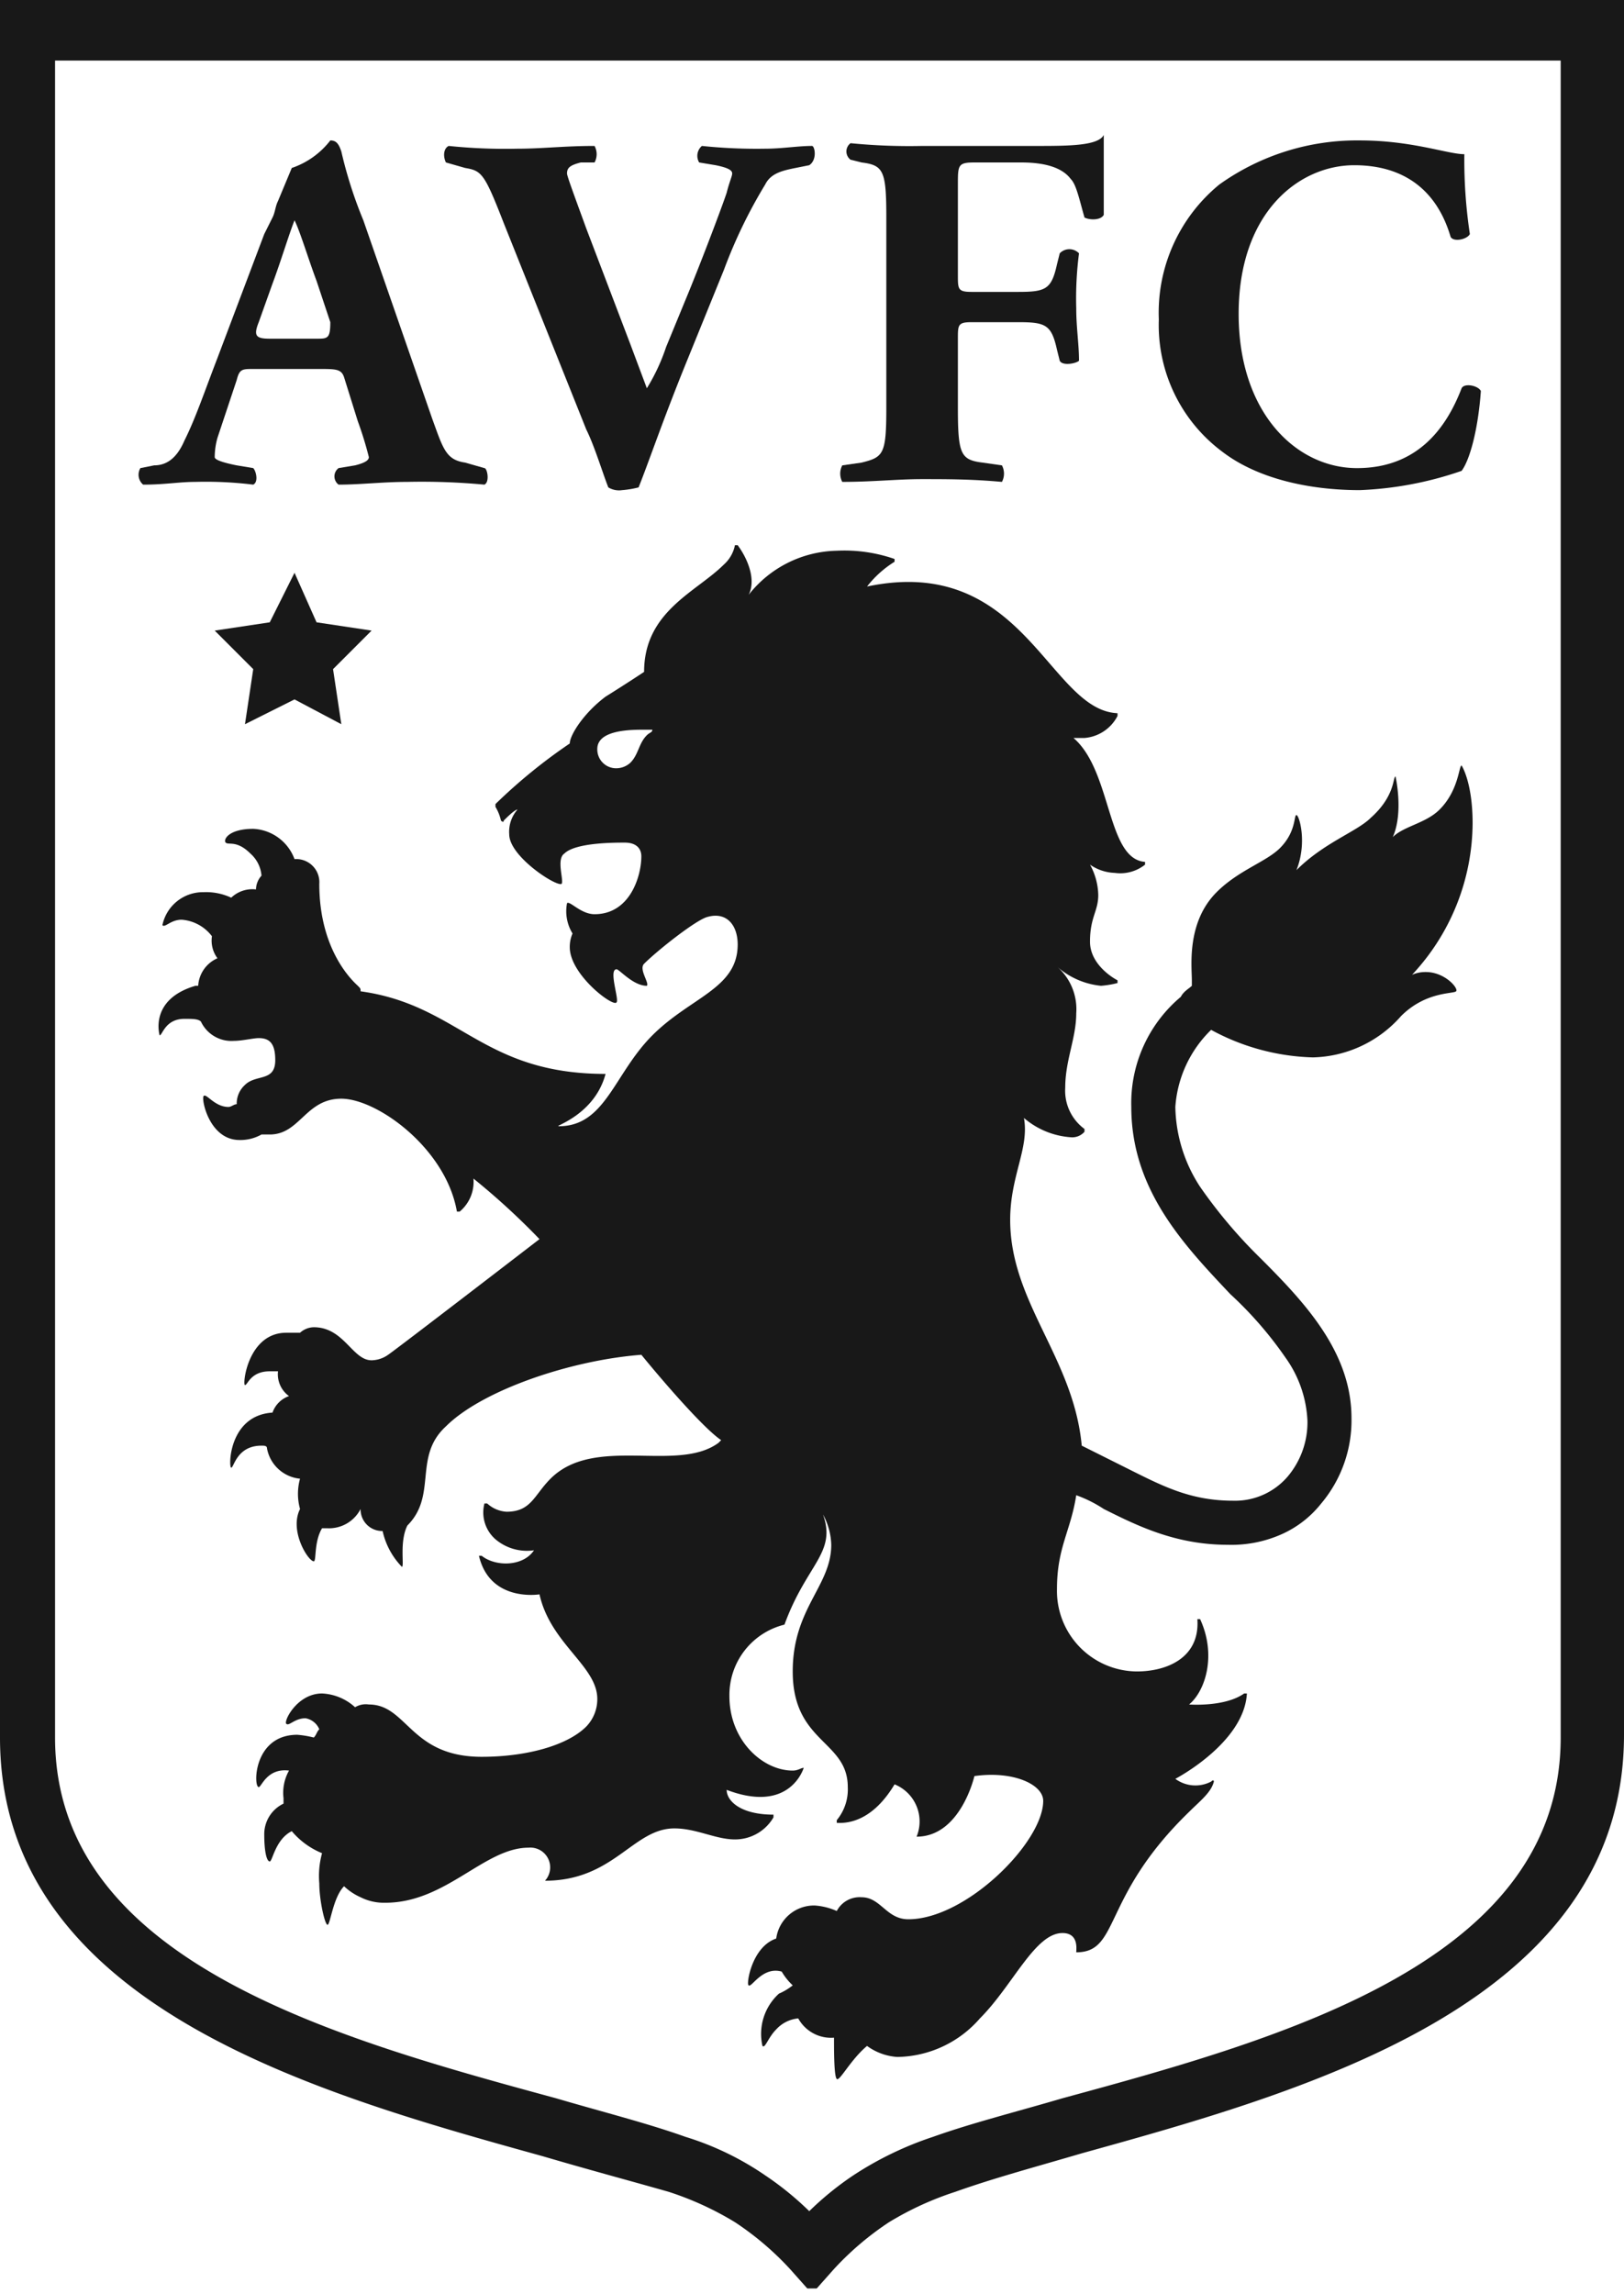 <svg xmlns="http://www.w3.org/2000/svg" xmlns:xlink="http://www.w3.org/1999/xlink" id="Layer_1" data-name="Layer 1" viewBox="0 0 140.46 198.31"><defs><style>.cls-1{fill:none;}.cls-2{clip-path:url(#clip-path);}.cls-3{fill:#181818;}</style><clipPath id="clip-path" transform="translate(-74.539 -2.15)"><rect class="cls-1" x="-0.213" width="300" height="200"></rect></clipPath></defs><g class="cls-2"><g class="cls-2"><path class="cls-3" d="M74.539,2.15v150.22c0,23.093,27.14,30.711,46.899,36.186,4.048,1.191,7.619,2.143,10.952,3.095a26.976,26.976,0,0,1,5.713,2.619,25.672,25.672,0,0,1,4.761,4.047l1.905,2.143,1.905-2.143a25.672,25.672,0,0,1,4.761-4.047,26.976,26.976,0,0,1,5.713-2.619c3.333-1.19,6.904-2.142,10.951-3.333,19.76-5.475,46.9-13.093,46.9-36.186V2.15Zm91.894,181.407c-4.047,1.19-7.856,2.143-11.189,3.333a29.234,29.234,0,0,0-6.904,3.333,26.651,26.651,0,0,0-3.809,3.095,26.65,26.65,0,0,0-3.809-3.095,25.299,25.299,0,0,0-6.904-3.333c-3.333-1.19-7.142-2.143-11.189-3.333-19.284-5.237-43.328-11.903-43.328-31.187V7.388H209.523v144.982c0,19.284-23.807,25.95-43.09,31.187" transform="translate(-74.539 -2.15)"></path><polygon class="cls-3" points="27.378 53.803 25.473 49.519 23.331 53.803 18.57 54.518 21.902 57.851 21.188 62.612 25.473 60.469 29.521 62.612 28.806 57.851 32.139 54.518 27.378 53.803"></polygon><path class="cls-3" d="M114.773,16.672c1.428.238,1.666.476,3.333,4.761l7.142,17.855c.714,1.429,1.428,3.809,1.904,5a1.787,1.787,0,0,0,1.191.238,8.416,8.416,0,0,0,1.428-.238c.952-2.381,2.143-5.952,4.285-11.19l3.095-7.618a42.895,42.895,0,0,1,3.571-7.38c.476-.952,1.429-1.19,2.619-1.428l1.19-.238c.714-.476.476-1.667.238-1.667-1.19,0-2.618.239-4.047.239a45.755,45.755,0,0,1-5.475-.239,1.123,1.123,0,0,0-.238,1.429l1.428.238c1.19.238,1.428.476,1.428.714s-.238.714-.476,1.667c-.476,1.428-2.38,6.427-3.571,9.284l-1.666,4.047a16.916,16.916,0,0,1-1.667,3.571l-1.428-3.809-3.809-9.999c-.952-2.618-1.667-4.523-1.667-4.761,0-.476.238-.714,1.191-.952h1.19a1.5,1.5,0,0,0,0-1.429c-2.619,0-4.523.239-6.666.239a47.613,47.613,0,0,1-5.951-.239c-.477.239-.477.953-.238,1.429Z" transform="translate(-74.539 -2.15)"></path><path class="cls-3" d="M154.292,43.574c2.143,0,4.285,0,6.904.238a1.517,1.517,0,0,0,0-1.428l-1.667-.238c-1.904-.238-2.142-.715-2.142-4.762v-5.951c0-1.191,0-1.429,1.19-1.429h4.047c2.381,0,2.857.238,3.333,2.381l.238.952c.238.476,1.429.238,1.667,0,0-1.428-.238-2.857-.238-4.523a30.35,30.35,0,0,1,.238-4.761,1.15,1.15,0,0,0-1.667,0l-.238.952c-.476,2.142-.952,2.381-3.333,2.381h-4.047c-1.19,0-1.19-.239-1.19-1.429v-7.856c0-1.667,0-1.905,1.428-1.905h4.047q3.215,0,4.285,1.429c.477.476.715,1.666,1.191,3.333.476.238,1.428.238,1.666-.238v-6.904c-.476.952-3.095.952-5.951.952h-9.761a51.801,51.801,0,0,1-6.19-.238.892.892,0,0,0,0,1.428l.953.238c1.904.238,2.142.715,2.142,4.762v16.426c0,4.047-.238,4.286-2.142,4.762l-1.667.238a1.517,1.517,0,0,0,0,1.428c2.619,0,4.761-.238,6.904-.238" transform="translate(-74.539 -2.15)"></path><path class="cls-3" d="M200.953,35.717c-1.19,3.095-3.571,6.904-9.046,6.904-5.238,0-10.237-4.761-10.237-13.332,0-8.808,5.237-12.855,9.998-12.855,4.286,0,7.142,2.142,8.333,6.189.238.476,1.428.238,1.666-.238a42.882,42.882,0,0,1-.476-6.904c-1.428,0-4.523-1.19-9.046-1.19a20.474,20.474,0,0,0-12.142,3.809,14.321,14.321,0,0,0-5.237,11.665,13.651,13.651,0,0,0,5.475,11.427c3.095,2.381,7.618,3.333,11.904,3.333a30.519,30.519,0,0,0,8.808-1.666c.714-.952,1.428-3.571,1.666-6.904-.238-.476-1.428-.714-1.666-.238" transform="translate(-74.539 -2.15)"></path><path class="cls-3" d="M96.442,44.05c.476-.238.238-1.19,0-1.429l-1.429-.238c-1.19-.238-1.904-.476-1.904-.714a6.28,6.28,0,0,1,.238-1.666l1.666-5c.238-.952.477-.952,1.429-.952h5.713c1.429,0,1.905,0,2.143.714l1.19,3.809a30.562,30.562,0,0,1,.953,3.095c0,.238-.238.476-1.191.714l-1.428.238a.893.893,0,0,0,0,1.429c1.904,0,3.809-.238,5.952-.238a58.07,58.07,0,0,1,6.665.238c.477-.238.238-1.429,0-1.429l-1.666-.476c-1.667-.238-1.905-1.19-2.857-3.809l-5.952-17.14a37.415,37.415,0,0,1-1.904-5.952c-.238-.714-.476-.952-.952-.952a7.074,7.074,0,0,1-3.333,2.38l-1.191,2.857c-.238.476-.238.952-.476,1.429l-.714,1.428-4.047,10.713c-1.19,3.095-1.904,5.237-2.857,7.142-.714,1.666-1.666,2.142-2.618,2.142l-1.191.238a1.122,1.122,0,0,0,.238,1.429c1.905,0,3.095-.238,4.524-.238a33.539,33.539,0,0,1,4.999.238m.476-14.046,1.19-3.333c.714-1.904,1.429-4.285,1.905-5.475.476.952,1.19,3.333,1.904,5.237l1.191,3.571c0,1.428-.238,1.428-1.191,1.428h-4.047c-1.19,0-1.428-.238-.952-1.428" transform="translate(-74.539 -2.15)"></path><path class="cls-3" d="M200.953,68.333c-.238,0-.238,2.142-1.905,3.809-1.19,1.19-3.095,1.428-4.047,2.38.952-2.142.238-5.237.238-5.237-.238,0,0,1.666-2.143,3.571-1.19,1.19-4.047,2.143-6.427,4.523.952-2.38.238-4.761,0-4.761-.239,0,0,1.428-1.429,2.857-1.19,1.19-3.571,1.904-5.475,3.809-2.619,2.618-2.143,6.428-2.143,7.618v.476c-.238.238-.714.476-.952.952a11.987,11.987,0,0,0-4.285,9.523c0,7.142,4.523,11.903,8.57,16.188a32.598,32.598,0,0,1,4.761,5.476,10.148,10.148,0,0,1,1.905,5.476,7.275,7.275,0,0,1-1.667,4.761,5.992,5.992,0,0,1-4.761,2.142c-3.571,0-5.952-1.19-8.808-2.618q-2.143-1.071-4.286-2.143c-.714-7.618-6.189-12.379-6.189-19.521,0-3.809,1.666-6.19,1.19-8.809a6.959,6.959,0,0,0,4.047,1.667,1.399,1.399,0,0,0,1.19-.476v-.239a4.104,4.104,0,0,1-1.666-3.571c0-2.38.952-4.285.952-6.427a4.882,4.882,0,0,0-1.666-4.047,6.739,6.739,0,0,0,3.809,1.666,8.416,8.416,0,0,0,1.428-.238v-.238c-.476-.238-2.38-1.429-2.38-3.333,0-2.143.714-2.619.714-4.047a5.681,5.681,0,0,0-.714-2.619,3.974,3.974,0,0,0,2.142.714,3.439,3.439,0,0,0,2.619-.714v-.238c-3.333-.238-2.857-7.856-6.19-10.713h.952a3.528,3.528,0,0,0,2.857-1.904v-.238c-5.951-.239-8.094-13.808-21.664-10.952a9.057,9.057,0,0,1,2.381-2.142v-.238a13.227,13.227,0,0,0-5-.714,9.937,9.937,0,0,0-7.618,3.809c.715-1.429-.238-3.333-.952-4.286h-.238a3.022,3.022,0,0,1-.952,1.667c-2.381,2.381-6.904,4.047-6.904,9.285,0,0-1.428.952-3.333,2.142-1.905,1.429-3.095,3.333-3.095,4.047a46.87,46.87,0,0,0-6.428,5.238v.238a4.021,4.021,0,0,1,.476,1.19s.239.238.239,0c.238-.238.952-.952,1.19-.952a2.909,2.909,0,0,0-.714,2.142c0,1.905,4.047,4.524,4.523,4.286.238-.239-.476-2.143.238-2.619.952-.952,4.285-.952,5.237-.952.953,0,1.429.476,1.429,1.19,0,1.666-.952,4.999-4.047,4.999-1.191,0-2.143-1.19-2.381-.952a3.668,3.668,0,0,0,.476,2.619,2.888,2.888,0,0,0-.238,1.19c0,2.381,3.809,5.238,4.047,4.761.238-.238-.714-2.856,0-2.856.238,0,1.429,1.428,2.619,1.428.238-.238-.714-1.428-.238-1.905,1.19-1.19,4.523-3.809,5.475-4.047,1.667-.476,2.619.714,2.619,2.381,0,3.809-4.047,4.523-7.38,7.856s-4.047,7.856-8.094,7.856c-.476,0,3.095-.952,4.047-4.523-10.713,0-12.618-5.952-21.188-7.142,0-.238,0-.238-.238-.476s-3.333-2.857-3.333-8.809a1.998,1.998,0,0,0-2.143-2.142,4.002,4.002,0,0,0-3.571-2.619c-2.142,0-2.618.952-2.38,1.191.238.238.952-.239,2.142.952a2.843,2.843,0,0,1,.953,1.904,1.818,1.818,0,0,0-.476,1.191,2.653,2.653,0,0,0-2.143.714,5.122,5.122,0,0,0-2.381-.476,3.58,3.58,0,0,0-3.571,2.856c.238.239.714-.476,1.667-.476a3.628,3.628,0,0,1,2.618,1.429,2.56,2.56,0,0,0,.477,1.904,2.778,2.778,0,0,0-1.667,2.381h-.238c-4.047,1.19-3.095,4.285-3.095,4.285.238,0,.476-1.428,2.143-1.428.714,0,1.19,0,1.428.238a2.917,2.917,0,0,0,2.857,1.666c.714,0,1.666-.238,2.143-.238.952,0,1.428.476,1.428,1.905,0,1.904-1.666,1.19-2.619,2.142a2.163,2.163,0,0,0-.714,1.667c-.238,0-.476.238-.714.238-1.19,0-1.905-1.19-2.143-.952s.476,3.809,3.095,3.809a3.691,3.691,0,0,0,1.905-.476h.714c2.619,0,3.095-3.095,6.19-3.095,3.094,0,9.046,4.285,9.998,9.76h.238a3.335,3.335,0,0,0,1.191-2.856,61.964,61.964,0,0,1,5.713,5.237s-12.379,9.523-13.093,9.999a2.552,2.552,0,0,1-1.429.476c-1.666,0-2.38-2.857-4.999-2.857a1.818,1.818,0,0,0-1.19.476H99.298c-3.333,0-3.809,4.524-3.571,4.524s.476-1.191,2.143-1.191h.714a2.321,2.321,0,0,0,.952,2.143,2.314,2.314,0,0,0-1.428,1.428c-3.809.238-3.809,4.762-3.571,4.762s.476-1.905,2.619-1.905c.238,0,.476,0,.476.238a3.214,3.214,0,0,0,2.857,2.619,4.871,4.871,0,0,0,0,2.619c-.953,1.904.714,4.523,1.19,4.523.238,0,0-1.667.714-2.857h.476a3.064,3.064,0,0,0,2.857-1.666,1.865,1.865,0,0,0,1.905,1.904,6.423,6.423,0,0,0,1.666,3.095c.238,0-.238-2.143.476-3.571,2.619-2.619.476-5.952,3.333-8.57,3.095-3.095,10.713-5.714,16.903-6.19,2.142,2.619,5.475,6.428,6.904,7.38l-.238.238c-3.571,2.619-10.713-.714-14.522,3.095-1.429,1.428-1.667,2.857-3.809,2.857a2.721,2.721,0,0,1-1.667-.714h-.238a3.072,3.072,0,0,0,.952,3.094,4.214,4.214,0,0,0,3.333.953c-.952,1.428-3.333,1.428-4.523.476h-.238c.952,4.047,5.237,3.333,5.237,3.333.953,4.285,5,6.189,5,9.046a3.412,3.412,0,0,1-.952,2.381c-1.667,1.666-5.238,2.619-9.047,2.619-6.19,0-6.428-4.524-9.761-4.524a1.783,1.783,0,0,0-1.19.238,4.55,4.55,0,0,0-2.857-1.19c-2.142,0-3.333,2.381-3.095,2.619s.714-.476,1.667-.476a1.581,1.581,0,0,1,1.19.952c-.238.238-.238.476-.476.714a8.416,8.416,0,0,0-1.428-.238c-3.81,0-3.81,4.523-3.333,4.523.238,0,.714-1.666,2.618-1.428a3.916,3.916,0,0,0-.476,2.381v.476a2.927,2.927,0,0,0-1.666,2.618c0,1.667.238,2.381.476,2.381s.476-1.904,1.904-2.619a6.753,6.753,0,0,0,2.619,1.905,7.405,7.405,0,0,0-.238,2.619c0,1.428.476,3.571.714,3.571s.476-2.381,1.429-3.333a4.979,4.979,0,0,0,1.428.952,4.484,4.484,0,0,0,1.905.476h.238c5.237,0,8.57-4.761,12.379-4.761a1.712,1.712,0,0,1,1.429,2.857c5.951,0,7.618-4.524,11.189-4.524,1.904,0,3.571.953,5.237.953a3.842,3.842,0,0,0,3.333-1.905v-.238c-2.857,0-4.047-1.19-4.047-2.143,4.999,1.905,6.428-1.19,6.666-1.904-.238,0-.476.238-.953.238-2.618,0-5.475-2.619-5.475-6.428a6.257,6.257,0,0,1,4.761-6.19c1.905-5.237,4.523-6.189,3.333-9.522a5.787,5.787,0,0,1,.714,2.619c0,3.571-3.333,5.475-3.333,10.951,0,6.189,4.762,5.951,4.762,9.998a4.156,4.156,0,0,1-.953,2.857v.238c.477,0,2.857.238,5-3.333a3.462,3.462,0,0,1,1.904,4.524c3.809,0,5-5.238,5-5.238,3.333-.476,5.951.714,5.951,2.143,0,3.571-6.665,10.236-11.665,10.236-1.904,0-2.381-1.904-4.047-1.904a2.234,2.234,0,0,0-2.143,1.19,5.601,5.601,0,0,0-1.904-.476,3.301,3.301,0,0,0-3.333,2.857c-2.143.714-2.619,4.047-2.381,4.047.238.238,1.191-1.666,2.857-1.19a5.192,5.192,0,0,0,.952,1.19,5.202,5.202,0,0,1-1.19.714,4.698,4.698,0,0,0-1.428,4.523c.238.239.476-.714,1.19-1.428a2.938,2.938,0,0,1,1.905-.952,3.236,3.236,0,0,0,3.094,1.666c0,1.191,0,3.333.238,3.571.239.238,1.191-1.666,2.619-2.857a4.987,4.987,0,0,0,2.619.953,9.647,9.647,0,0,0,7.142-3.333c2.857-2.857,4.761-7.38,7.142-7.38,1.428,0,1.19,1.428,1.19,1.666,3.809,0,2.143-4.761,9.761-12.141.952-.952,1.904-1.667,2.143-2.619,0,0,0-.238-.239,0a2.927,2.927,0,0,1-3.094-.238s5.951-3.095,6.189-7.38h-.238c-1.666,1.19-4.761.952-4.761.952,1.428-1.19,2.381-4.285.952-7.38h-.238c.238,3.333-2.619,4.524-5.237,4.524a6.964,6.964,0,0,1-6.904-7.142c0-3.571,1.19-5,1.666-8.095a11.13,11.13,0,0,1,2.381,1.191c2.857,1.428,6.19,3.095,10.713,3.095a10.66,10.66,0,0,0,4.761-.953,9.074,9.074,0,0,0,3.333-2.618,11.165,11.165,0,0,0,2.619-7.381c0-5.713-4.047-9.998-7.856-13.807a42.53,42.53,0,0,1-5.238-6.19,13.003,13.003,0,0,1-2.142-6.904,10.272,10.272,0,0,1,3.095-6.666,19.457,19.457,0,0,0,8.808,2.381,10.457,10.457,0,0,0,7.618-3.571c2.143-2.143,4.523-1.905,4.761-2.143.239-.238-.952-1.666-2.618-1.666a2.896,2.896,0,0,0-1.191.238,19.301,19.301,0,0,0,5.238-13.094c0-3.571-.952-4.999-.952-4.999m-70.468-2.619c-.714.714-.714,1.666-1.428,2.381a1.821,1.821,0,0,1-1.191.476,1.627,1.627,0,0,1-1.666-1.667c0-.952.952-1.666,3.809-1.666h.952c0,.238-.238.238-.476.476" transform="translate(-74.539 -2.15)"></path></g></g></svg>